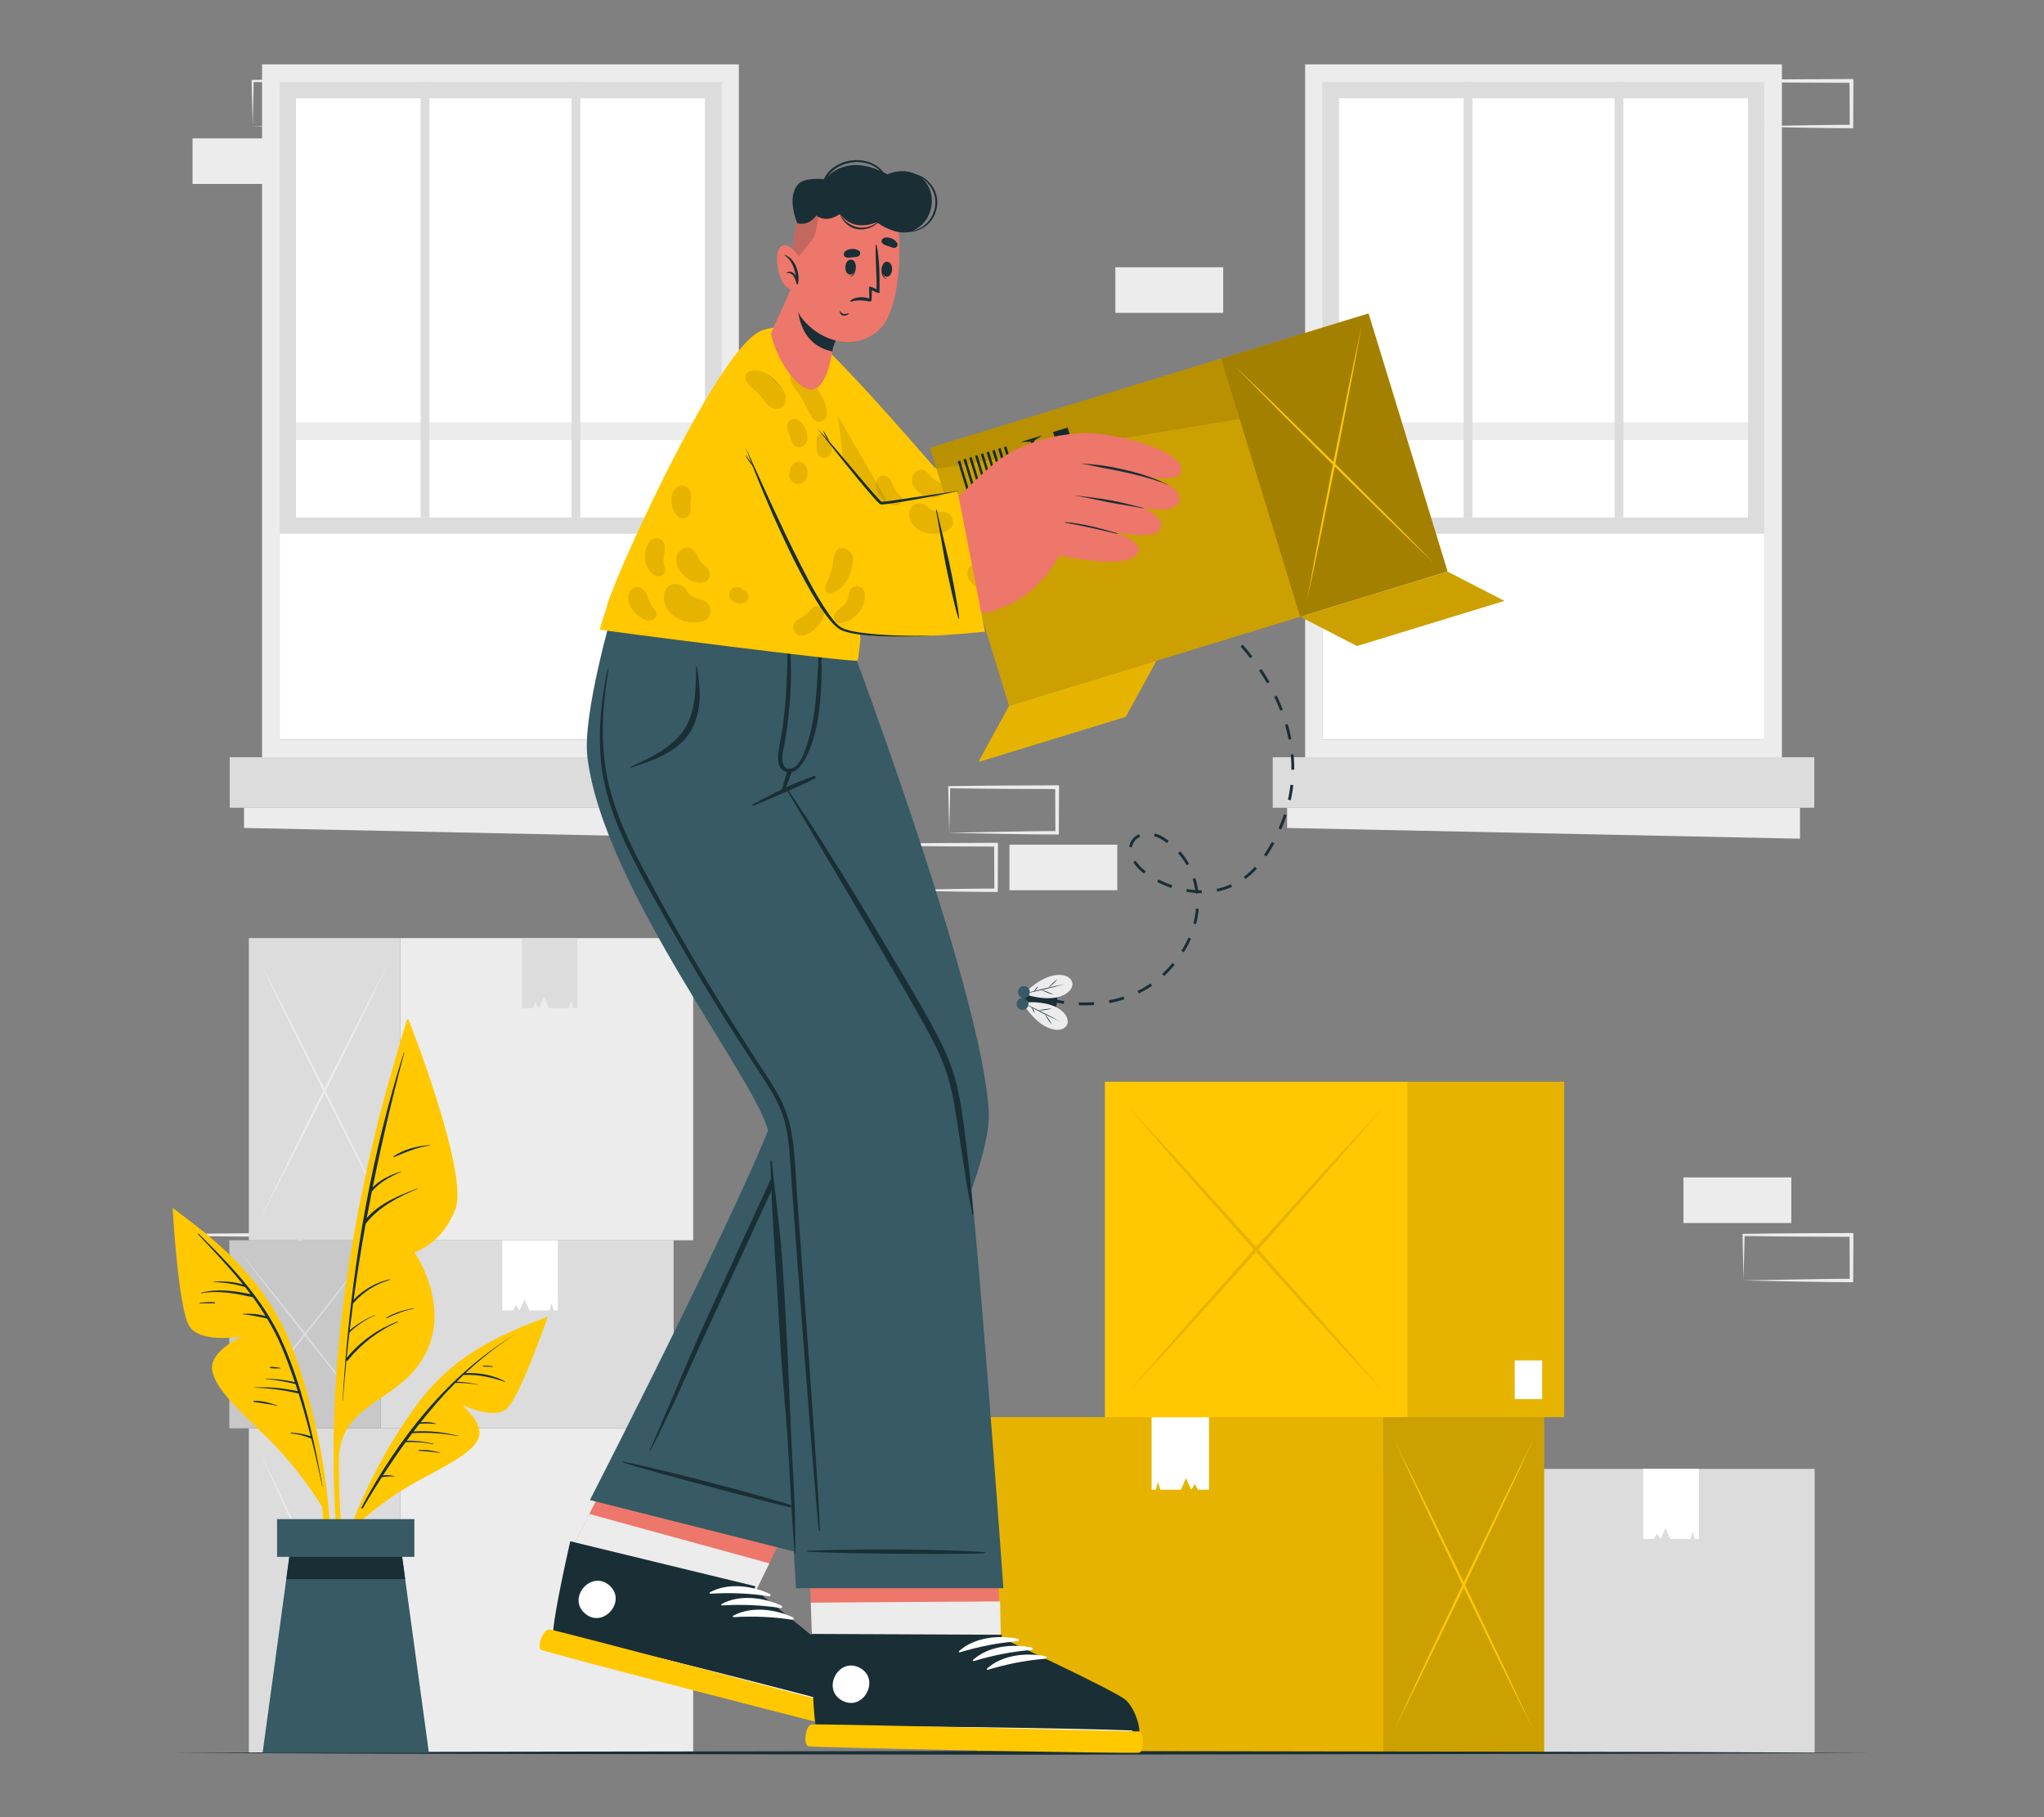<?xml version="1.0" encoding="UTF-8"?>
<svg id="Layer_2" data-name="Layer 2" xmlns="http://www.w3.org/2000/svg" viewBox="0 0 540 480">
  <rect x="0" y="0" width="540" height="480" fill="#808080" stroke="none"/>
  <defs>
    <style>
      .cls-1 {
        fill: #dcdcdc;
      }

      .cls-1, .cls-2, .cls-3, .cls-4, .cls-5, .cls-6, .cls-7, .cls-8, .cls-9, .cls-10, .cls-11, .cls-12, .cls-13 {
        stroke-width: 0px;
      }

      .cls-14 {
        stroke-dasharray: 0 0 4.03 4.03;
      }

      .cls-14, .cls-15 {
        stroke: #1a2e35;
        stroke-miterlimit: 10;
        stroke-width: .75px;
      }

      .cls-14, .cls-15, .cls-7 {
        fill: none;
      }

      .cls-2 {
        fill: #c8c8c8;
      }

      .cls-3 {
        fill: #375a64;
      }

      .cls-4 {
        fill: #ececec;
      }

      .cls-5 {
        fill: #ed776a;
      }

      .cls-8, .cls-12 {
        opacity: .2;
      }

      .cls-9, .cls-12 {
        fill: #1a2e35;
      }

      .cls-10 {
        fill: #ffc800;
      }

      .cls-11 {
        fill: #fff;
      }

      .cls-16, .cls-13 {
        opacity: .1;
      }
    </style>
  </defs>
  <g id="Layer_2-2" data-name="Layer 2">
    <g>
      <g>
        <g>
          <rect class="cls-4" x="444.75" y="311" width="28.49" height="12.04" transform="translate(917.99 634.05) rotate(180)"/>
          <path class="cls-4" d="M460.64,338.23l14.36-.28,7.08-.11c2.36-.05,4.7-.04,7.05-.05l-.45.45-.05-12.04.5.5-14.25-.06c-4.75,0-9.5-.11-14.25-.16l.27-.27c-.02,1.97-.09,3.96-.13,5.96l-.14,6.08ZM460.64,338.23l-.14-5.96c-.05-2.01-.11-4.04-.13-6.08v-.27s.27,0,.27,0c4.75-.05,9.5-.16,14.25-.16l14.25-.06h.5s0,.5,0,.5l-.05,12.04v.45s-.45,0-.45,0c-2.4-.02-4.8,0-7.2-.06l-7.16-.11-14.13-.28Z"/>
          <path class="cls-4" d="M250.78,219.97l14.36-.28,7.08-.11c2.36-.05,4.7-.04,7.05-.06l-.45.45-.05-12.04.5.5-14.25-.06c-4.75,0-9.5-.11-14.25-.16l.27-.27c-.02,1.97-.09,3.96-.13,5.96l-.14,6.08ZM250.78,219.97l-.14-5.96c-.04-2.01-.11-4.04-.13-6.08v-.27s.27,0,.27,0c4.75-.05,9.5-.16,14.25-.16l14.25-.06h.5s0,.5,0,.5l-.05,12.04v.45s-.45,0-.45,0c-2.4-.02-4.8,0-7.2-.05l-7.16-.11-14.13-.28Z"/>
          <rect class="cls-4" x="266.68" y="223.11" width="28.49" height="12.04" transform="translate(561.85 458.26) rotate(180)"/>
          <path class="cls-4" d="M234.65,235.15l14.36-.28,7.08-.11c2.36-.05,4.7-.04,7.05-.05l-.45.45-.05-12.04.5.5-14.25-.06c-4.75,0-9.5-.11-14.25-.16l.27-.27c-.02,1.97-.09,3.96-.13,5.96l-.14,6.08ZM234.65,235.15l-.14-5.96c-.04-2.01-.11-4.04-.13-6.08v-.27s.27,0,.27,0c4.75-.05,9.5-.16,14.25-.16l14.25-.06h.5s0,.5,0,.5l-.05,12.04v.45s-.45,0-.45,0c-2.4-.02-4.8,0-7.2-.06l-7.16-.11-14.13-.28Z"/>
          <rect class="cls-4" x="294.66" y="70.61" width="28.49" height="12.04" transform="translate(617.81 153.25) rotate(180)"/>
          <path class="cls-4" d="M50.86,338.23l14.36-.28,7.08-.11c2.36-.05,4.7-.04,7.05-.05l-.45.45-.05-12.04.5.5-14.25-.06c-4.75,0-9.5-.11-14.25-.16l.27-.27c-.02,1.97-.09,3.96-.13,5.96l-.14,6.08ZM50.86,338.23l-.14-5.96c-.04-2.01-.11-4.04-.13-6.08v-.27s.27,0,.27,0c4.75-.05,9.5-.16,14.25-.16l14.25-.06h.5s0,.5,0,.5l-.05,12.04v.45s-.45,0-.45,0c-2.4-.02-4.8,0-7.2-.06l-7.16-.11-14.13-.28Z"/>
          <path class="cls-4" d="M66.76,33.41l14.36-.28,7.08-.11c2.36-.05,4.7-.04,7.05-.05l-.45.45-.05-12.04.5.5-14.25-.06c-4.75,0-9.5-.11-14.25-.16l.27-.27c-.02,1.97-.09,3.96-.13,5.96l-.14,6.08ZM66.76,33.41l-.14-5.96c-.05-2.01-.11-4.04-.13-6.08v-.27s.27,0,.27,0c4.75-.05,9.5-.16,14.25-.16l14.25-.06h.5s0,.5,0,.5l-.05,12.04v.45s-.45,0-.45,0c-2.4-.02-4.8,0-7.2-.06l-7.16-.11-14.13-.28Z"/>
          <rect class="cls-4" x="50.86" y="36.55" width="28.49" height="12.04" transform="translate(130.22 85.14) rotate(180)"/>
          <path class="cls-4" d="M460.64,33.41l14.36-.28,7.08-.11c2.36-.05,4.7-.04,7.05-.05l-.45.45-.05-12.04.5.5-14.25-.06c-4.75,0-9.5-.11-14.25-.16l.27-.27c-.02,1.97-.09,3.96-.13,5.96l-.14,6.08ZM460.64,33.41l-.14-5.96c-.05-2.01-.11-4.04-.13-6.08v-.27s.27,0,.27,0c4.75-.05,9.5-.16,14.25-.16l14.25-.06h.5s0,.5,0,.5l-.05,12.04v.45s-.45,0-.45,0c-2.4-.02-4.8,0-7.2-.06l-7.16-.11-14.13-.28Z"/>
        </g>
        <g>
          <g>
            <rect class="cls-4" x="105.72" y="377.27" width="77.41" height="85.73"/>
            <rect class="cls-1" x="65.75" y="377.27" width="39.97" height="85.73" transform="translate(171.47 840.27) rotate(180)"/>
            <g>
              <path class="cls-4" d="M68.5,457.09c2.96-6.1,5.9-12.21,8.8-18.35l8.67-18.44,8.56-18.52c2.84-6.18,5.65-12.39,8.43-18.61-2.96,6.1-5.9,12.21-8.8,18.35l-8.67,18.44-8.56,18.52c-2.84,6.18-5.65,12.39-8.43,18.61Z"/>
              <path class="cls-4" d="M68.5,383.18c2.78,6.22,5.59,12.43,8.43,18.61l8.56,18.52,8.67,18.44c2.9,6.14,5.84,12.25,8.8,18.35-2.78-6.22-5.59-12.43-8.43-18.61l-8.56-18.52-8.67-18.44c-2.9-6.14-5.84-12.25-8.8-18.35Z"/>
            </g>
          </g>
          <g>
            <rect class="cls-4" x="105.72" y="247.79" width="77.41" height="79.82"/>
            <rect class="cls-1" x="65.75" y="247.79" width="39.97" height="79.83" transform="translate(171.47 575.41) rotate(180)"/>
            <polygon class="cls-1" points="137.86 266.32 139.5 266.32 140.73 266.32 141.43 264.89 142.42 266.32 143.75 263.38 145.02 266.32 148.65 266.32 150.3 266.32 150.9 264.36 151.46 266.32 152.53 266.32 152.53 247.79 137.86 247.79 137.86 266.32"/>
            <g>
              <path class="cls-4" d="M68.5,322.53c2.96-5.68,5.9-11.37,8.8-17.08l8.67-17.17,8.56-17.24c2.84-5.76,5.65-11.54,8.43-17.33-2.96,5.68-5.9,11.37-8.8,17.08l-8.67,17.17-8.56,17.24c-2.84,5.76-5.65,11.54-8.43,17.33Z"/>
              <path class="cls-4" d="M68.5,253.7c2.78,5.79,5.59,11.57,8.43,17.33l8.56,17.24,8.67,17.17c2.9,5.71,5.84,11.41,8.8,17.08-2.78-5.8-5.59-11.57-8.43-17.33l-8.56-17.24-8.67-17.17c-2.9-5.71-5.84-11.41-8.8-17.08Z"/>
            </g>
            <rect class="cls-11" x="110.82" y="314.06" width="8.59" height="8.59" transform="translate(230.24 636.72) rotate(180)"/>
          </g>
          <g>
            <rect class="cls-1" x="100.56" y="327.62" width="77.41" height="49.65"/>
            <rect class="cls-2" x="60.59" y="327.62" width="39.97" height="49.65" transform="translate(161.15 704.89) rotate(180)"/>
            <polygon class="cls-11" points="132.7 346.15 134.34 346.15 135.57 346.15 136.27 344.72 137.26 346.15 138.6 343.21 139.86 346.15 143.49 346.15 145.14 346.15 145.74 344.19 146.3 346.15 147.38 346.15 147.38 327.62 132.7 327.62 132.7 346.15"/>
            <g>
              <path class="cls-1" d="M63.34,374.31c2.96-3.61,5.9-7.23,8.8-10.86l8.67-10.91,8.56-10.96c2.84-3.66,5.65-7.33,8.43-11.01-2.96,3.61-5.9,7.23-8.8,10.86l-8.67,10.91-8.56,10.96c-2.84,3.66-5.65,7.33-8.43,11.01Z"/>
              <path class="cls-1" d="M63.34,330.57c2.78,3.68,5.59,7.36,8.43,11.01l8.56,10.96,8.67,10.91c2.9,3.63,5.84,7.25,8.8,10.86-2.78-3.68-5.59-7.36-8.43-11.01l-8.56-10.96-8.67-10.91c-2.9-3.63-5.84-7.25-8.8-10.86Z"/>
            </g>
          </g>
          <g>
            <rect class="cls-1" x="402" y="388" width="77.41" height="74.99"/>
            <rect class="cls-2" x="362.02" y="388" width="39.97" height="75" transform="translate(764.02 851) rotate(180)"/>
            <polygon class="cls-11" points="434.13 406.53 435.77 406.53 437 406.53 437.71 405.1 438.69 406.53 440.03 403.59 441.3 406.53 444.92 406.53 446.57 406.53 447.17 404.57 447.73 406.53 448.81 406.53 448.81 388 434.13 388 434.13 406.53"/>
            <g>
              <path class="cls-1" d="M364.78,458.54c2.96-5.45,5.9-10.91,8.8-16.4l8.67-16.48,8.56-16.55c2.84-5.53,5.65-11.07,8.43-16.64-2.96,5.45-5.9,10.91-8.8,16.4l-8.67,16.48-8.56,16.55c-2.84,5.53-5.65,11.07-8.43,16.64Z"/>
              <path class="cls-1" d="M364.78,392.47c2.78,5.56,5.59,11.11,8.43,16.64l8.56,16.55,8.67,16.48c2.9,5.48,5.84,10.95,8.8,16.4-2.78-5.56-5.59-11.11-8.43-16.64l-8.56-16.55-8.67-16.48c-2.9-5.49-5.84-10.95-8.8-16.4Z"/>
            </g>
          </g>
        </g>
        <g>
          <g>
            <g>
              <path class="cls-4" d="M344.8,17v183.03h125.96V17h-125.96ZM466.11,195.38h-116.66V21.65h116.66v173.73Z"/>
              <rect class="cls-11" x="349.45" y="21.65" width="116.66" height="173.73"/>
              <rect class="cls-4" x="349.45" y="111.57" width="116.66" height="4.65" transform="translate(815.56 227.78) rotate(180)"/>
            </g>
            <rect class="cls-1" x="336.25" y="200.03" width="143.07" height="13.34" transform="translate(815.56 413.39) rotate(180)"/>
            <polygon class="cls-4" points="340.04 218.7 475.53 221.54 475.53 213.36 340.04 213.36 340.04 218.7"/>
            <g>
              <path class="cls-1" d="M349.45,21.64h116.66v119.36h-116.66V21.64ZM461.81,25.95h-108.05v110.76h108.05V25.95Z"/>
              <rect class="cls-1" x="426.56" y="21.64" width="2.32" height="115.06"/>
              <rect class="cls-1" x="386.68" y="21.64" width="2.32" height="115.06"/>
            </g>
          </g>
          <g>
            <g>
              <path class="cls-4" d="M69.24,17v183.03h125.96V17h-125.96ZM190.55,195.38h-116.66V21.65h116.66v173.73Z"/>
              <rect class="cls-11" x="73.89" y="21.65" width="116.66" height="173.73"/>
              <rect class="cls-4" x="73.89" y="111.57" width="116.66" height="4.65" transform="translate(264.44 227.78) rotate(180)"/>
            </g>
            <rect class="cls-1" x="60.68" y="200.03" width="143.07" height="13.34" transform="translate(264.44 413.39) rotate(180)"/>
            <polygon class="cls-4" points="64.47 218.7 199.96 221.54 199.96 213.36 64.47 213.36 64.47 218.7"/>
            <g>
              <path class="cls-1" d="M73.89,21.64h116.66v119.36h-116.66V21.64ZM186.25,25.95h-108.05v110.76h108.05V25.95Z"/>
              <rect class="cls-1" x="150.99" y="21.64" width="2.32" height="115.06"/>
              <rect class="cls-1" x="111.12" y="21.64" width="2.32" height="115.06"/>
            </g>
          </g>
        </g>
        <g>
          <g>
            <rect class="cls-10" x="258.2" y="374.34" width="107.26" height="88.62"/>
            <rect class="cls-13" x="258.2" y="374.34" width="107.26" height="88.62"/>
            <rect class="cls-10" x="365.45" y="374.35" width="42.5" height="88.62"/>
            <rect class="cls-8" x="365.45" y="374.35" width="42.5" height="88.62"/>
            <g>
              <path class="cls-10" d="M405.02,456.86c-3.15-6.3-6.27-12.62-9.36-18.97l-9.22-19.06-9.1-19.14c-3.02-6.39-6.01-12.81-8.96-19.24,3.15,6.3,6.27,12.62,9.36,18.97l9.22,19.06,9.1,19.14c3.02,6.39,6.01,12.81,8.97,19.24Z"/>
              <path class="cls-10" d="M405.02,380.45c-2.96,6.43-5.95,12.85-8.97,19.24l-9.1,19.14-9.22,19.06c-3.09,6.34-6.21,12.66-9.36,18.96,2.96-6.43,5.94-12.85,8.96-19.24l9.1-19.14,9.22-19.06c3.09-6.34,6.21-12.66,9.36-18.97Z"/>
            </g>
            <polygon class="cls-11" points="319.41 393.5 317.72 393.5 316.44 393.5 315.71 392.02 314.7 393.5 313.31 390.46 312.01 393.5 308.26 393.5 306.55 393.5 305.93 391.47 305.35 393.5 304.24 393.5 304.24 374.35 319.41 374.35 319.41 393.5"/>
          </g>
          <g>
            <rect class="cls-10" x="291.9" y="285.73" width="80.02" height="88.61"/>
            <rect class="cls-10" x="371.92" y="285.73" width="41.32" height="88.62"/>
            <rect class="cls-13" x="371.92" y="285.73" width="41.32" height="88.62"/>
            <g class="cls-16">
              <path class="cls-6" d="M366.05,368.24c-5.88-6.3-11.7-12.62-17.47-18.96l-17.22-19.06-17-19.14c-5.64-6.39-11.21-12.81-16.74-19.24,5.88,6.3,11.71,12.62,17.47,18.96l17.21,19.06,16.99,19.14c5.64,6.39,11.21,12.81,16.74,19.24Z"/>
              <path class="cls-6" d="M366.05,291.83c-5.53,6.43-11.1,12.85-16.74,19.24l-16.99,19.14-17.21,19.06c-5.77,6.34-11.59,12.66-17.47,18.96,5.53-6.43,11.1-12.85,16.74-19.24l17-19.14,17.22-19.06c5.76-6.34,11.59-12.66,17.47-18.96Z"/>
            </g>
            <rect class="cls-11" x="400.18" y="359.35" width="7.24" height="10.22"/>
          </g>
        </g>
        <polygon class="cls-9" points="45.6 463 101.7 462.76 157.8 462.67 270 462.5 382.2 462.67 438.3 462.76 494.4 463 438.3 463.24 382.2 463.33 270 463.5 157.8 463.33 101.7 463.24 45.6 463"/>
        <g>
          <g>
            <path class="cls-15" d="M311.14,156.31c.57.34,1.13.7,1.69,1.06"/>
            <path class="cls-14" d="M316.15,159.66c19.65,14.33,35.13,40.7,18.05,66.45-9.99,15.07-26.93,8.86-32.77,3.46-6.45-5.97-.51-12.07,5.93-7.99,11.17,7.08,12.74,23.46.36,35.56-8.21,8.04-18.94,8.4-24.64,7.89"/>
            <path class="cls-15" d="M281.08,264.8c-1.24-.18-1.96-.36-1.96-.36"/>
          </g>
          <g>
            <path class="cls-9" d="M270.33,263.62c-.51,4.34,8.28,6.71,8.95,1.05.66-5.67-8.44-5.38-8.95-1.05Z"/>
            <g>
              <path class="cls-4" d="M281.87,270.74c-.82,1.63-3.71,1.85-6.7-.23-2.99-2.08-5.06-5.68-5.06-5.68,0,0,4.13-.5,7.58.66,3.45,1.16,5,3.61,4.18,5.25Z"/>
              <g>
                <path class="cls-9" d="M270.11,264.83c1.7.76,3.36,1.59,5.03,2.42,1.66.84,3.32,1.68,4.94,2.59-1.7-.76-3.36-1.59-5.03-2.42-1.66-.84-3.32-1.68-4.94-2.59Z"/>
                <path class="cls-9" d="M277.92,270.71c-.39-.44-.72-.93-1.05-1.41-.31-.49-.63-.98-.88-1.52.39.44.72.93,1.05,1.41.31.49.63.99.88,1.52Z"/>
                <path class="cls-9" d="M274.29,266.93c.6-.17,1.2-.26,1.81-.36.61-.08,1.22-.16,1.83-.16-.59.17-1.2.26-1.81.36-.61.08-1.22.16-1.83.16Z"/>
                <path class="cls-9" d="M273.37,267.64c-.2-.22-.34-.48-.48-.74-.12-.27-.25-.53-.3-.83.2.22.34.48.48.74.12.27.24.53.3.83Z"/>
              </g>
            </g>
            <g>
              <path class="cls-4" d="M283.26,259.48c-.42-1.78-3.18-2.66-6.57-1.32-3.39,1.33-6.23,4.36-6.23,4.36,0,0,3.9,1.44,7.53,1.11,3.63-.33,5.7-2.36,5.28-4.14Z"/>
              <g>
                <path class="cls-9" d="M270.46,262.51c1.83-.35,3.64-.77,5.45-1.19,1.81-.44,3.62-.87,5.41-1.38-1.83.35-3.64.77-5.45,1.19-1.81.44-3.62.87-5.41,1.38Z"/>
                <path class="cls-9" d="M279.41,258.6c-.48.34-.91.74-1.34,1.13-.42.41-.84.81-1.21,1.27.48-.34.91-.74,1.34-1.13.42-.41.84-.81,1.21-1.27Z"/>
                <path class="cls-9" d="M275.01,261.43c.54.3,1.11.53,1.67.77.57.21,1.15.43,1.75.58-.54-.3-1.11-.53-1.67-.77-.57-.21-1.15-.43-1.75-.58Z"/>
                <path class="cls-9" d="M274.28,260.53c-.25.17-.44.39-.64.61-.18.23-.36.46-.48.73.25-.17.44-.39.64-.61.18-.23.36-.46.48-.73Z"/>
              </g>
            </g>
            <path class="cls-3" d="M270.33,263.62c.86.1,1.48.88,1.38,1.75-.1.86-.88,1.48-1.75,1.38s-1.48-.88-1.38-1.75c.1-.86.88-1.48,1.75-1.38Z"/>
            <path class="cls-3" d="M270.69,260.49c.86.1,1.48.88,1.38,1.75s-.88,1.48-1.75,1.38-1.48-.88-1.38-1.75c.1-.86.88-1.48,1.75-1.38Z"/>
          </g>
        </g>
        <g>
          <g>
            <g>
              <g>
                <path class="cls-5" d="M173.13,364.94s-22.91,45.94-22.91,45.97c-1.9,9.49-3.39,17.84-3.76,22.23,0,.02-.01.05,0,.07-.14,1.66-.12,2.74.11,3.07.02.03.02.05.04.07,2.44,2.48,77.83,19.83,80.66,19.55,2.84-.27,2.26-8.38-.13-11.38-2.41-3.01-28.29-22.56-28.29-22.56l22.43-46.01-48.16-11.02Z"/>
                <path class="cls-4" d="M226.13,455.91c-2.83.27-77.08-17.08-79.52-19.55-.02-.02-.04-.05-.05-.07-.24-.33-.25-1.42-.12-3.07,0-.04,0-.05.01-.07.37-4.39,1.86-12.75,3.75-22.24,0-.01,2.94-5.89,5.49-11l47.56,13.04-4.39,9.01s24.74,19.55,27.14,22.56c2.4,3.01,2.97,11.11.13,11.39Z"/>
                <g>
                  <path class="cls-9" d="M227.16,454.71c-2.87.22-78.43-19.05-80.84-21.61-.93-.96,1.23-12.13,4.24-25.56.03-.14.07-.28.1-.42l48.89,11.88-.23.82s25.63,20.31,27.98,23.41c2.33,3.08,2.73,11.27-.14,11.47Z"/>
                  <g>
                    <path class="cls-11" d="M227.05,451.56c-12.66-3.56-64.05-16.73-76.83-19.28-.1-.02-.12.05-.02.08,12.47,3.8,63.97,16.55,76.8,19.41.27.06.32-.13.05-.21Z"/>
                    <path class="cls-11" d="M203.37,421.02c-4.77-2.21-11.1-3.01-15.84-.41-.18.1-.04.36.14.35,5.34-.3,10.22-.12,15.52.69.37.06.52-.47.18-.63Z"/>
                    <path class="cls-11" d="M206.44,424.12c-4.77-2.21-11.1-3.01-15.84-.41-.18.1-.04.36.14.35,5.34-.3,10.22-.12,15.52.69.37.06.52-.47.18-.63Z"/>
                    <path class="cls-11" d="M209.5,427.22c-4.77-2.21-11.1-3.01-15.84-.41-.18.1-.04.36.14.35,5.34-.3,10.22-.12,15.52.69.37.06.52-.47.18-.63Z"/>
                  </g>
                  <path class="cls-10" d="M229,452.29c1.22.87-.23,5.33-1.3,5.45-1.07.12-83.37-21.25-84.69-21.93-1.32-.67.48-5.56,2.17-5.41,1.69.16,83.82,21.88,83.82,21.88Z"/>
                  <path class="cls-11" d="M160.97,418.76c-4.78-4.14-11.22,3.29-6.43,7.43,4.78,4.14,11.22-3.29,6.43-7.43Z"/>
                </g>
              </g>
              <g>
                <path class="cls-3" d="M155.86,396.23l55.13,13.9s51.39-92.74,50.24-116.31c-1.59-32.55-39.77-132.5-39.77-132.5h-45.71s30.34,108.09,30.73,126.27c.2,9.51-50.63,108.64-50.63,108.64Z"/>
                <g>
                  <path class="cls-9" d="M213.35,398.95c-2.94-1.17-29.18-8.75-48.76-12.89-.13-.03-.17.16-.05.2,6.17,2.18,45.07,12.41,48.72,12.91.12.02.22-.17.08-.22Z"/>
                  <path class="cls-9" d="M210.3,264.37c-3.63-15.26-7.47-30.47-11.62-45.6-4.17-15.19-8.47-30.37-13.27-45.37-.59-1.83-1.19-3.66-1.79-5.49-.09-.28-.52-.15-.44.13,4.28,14.94,8.63,29.86,12.69,44.86,4.06,15,7.96,30.04,11.62,45.14.91,3.74,1.8,7.48,2.68,11.23.91,3.87,1.88,7.74,2.34,11.7.43,3.8.22,7.56-.76,11.26-.96,3.63-2.49,7.07-4.06,10.48-6.59,14.31-13.21,28.62-19.77,42.94-6.58,14.36-7.65,17.62-13.95,32.1-.78,1.8-1.57,3.59-2.32,5.4-.05.12.12.22.18.1,7.21-14.18,8.32-17.6,15.01-32.03,6.73-14.52,13.45-29.05,20.14-43.59,3.01-6.56,6.56-13.25,7.01-20.59.47-7.63-1.93-15.31-3.68-22.66Z"/>
                </g>
              </g>
            </g>
            <g>
              <g>
                <path class="cls-5" d="M212.8,383.1s1.77,50.57,1.77,50.6c.29,9.67.71,18.15,1.34,22.51,0,.02,0,.05.01.07.24,1.65.5,2.69.8,2.97.02.02.04.05.06.06,2.94,1.86,80.3,1.82,82.99.91,2.71-.9.32-8.67-2.69-11.06-3.03-2.39-32.64-15.62-32.64-15.62l-2.25-50.53-49.4.1Z"/>
                <path class="cls-4" d="M214.2,423.32s.36,10.35.36,10.38c.29,9.67.71,18.15,1.34,22.51,0,.02,0,.05.01.07.33,1.62.62,2.69.8,2.97.02.02.04.05.06.06,2.94,1.86,80.3,1.82,82.99.91,2.71-.9.32-8.67-2.69-11.06-3.03-2.39-32.64-15.62-32.64-15.62l-.22-10.54-50.02.33Z"/>
                <g>
                  <path class="cls-9" d="M299.81,460.13c-2.74.88-80.71-.33-83.65-2.27-1.13-.72-1.61-12.09-1.81-25.84,0-.14,0-.29,0-.43l50.31.22-.03.85s29.64,13.81,32.65,16.28c2.98,2.46,5.27,10.33,2.53,11.19Z"/>
                  <g>
                    <path class="cls-11" d="M298.97,457.09c-13.14-.53-66.18-1.41-79.21-.93-.11,0-.11.08,0,.08,13.01.81,66.06,1.26,79.21,1.07.28,0,.28-.2,0-.22Z"/>
                    <path class="cls-11" d="M268.86,432.87c-5.16-1.05-11.5-.35-15.5,3.27-.16.14.05.36.21.31,5.13-1.53,9.91-2.49,15.26-2.93.38-.03.4-.58.03-.65Z"/>
                    <path class="cls-11" d="M272.56,435.18c-5.16-1.05-11.5-.35-15.5,3.27-.16.14.05.36.21.31,5.13-1.53,9.91-2.49,15.26-2.93.38-.03.4-.58.03-.65Z"/>
                    <path class="cls-11" d="M276.25,437.49c-5.16-1.05-11.5-.35-15.51,3.27-.16.14.05.36.21.31,5.13-1.53,9.91-2.49,15.26-2.93.38-.03.4-.58.03-.65Z"/>
                  </g>
                  <path class="cls-10" d="M301.04,457.35c1.39.56,1.01,5.24,0,5.6-1.01.36-86.02-1.33-87.46-1.68-1.44-.35-.83-5.52.85-5.76,1.68-.24,86.61,1.84,86.61,1.84Z"/>
                  <path class="cls-11" d="M227.09,440.52c-5.61-2.91-10.15,5.8-4.53,8.72,5.61,2.91,10.15-5.8,4.53-8.72Z"/>
                </g>
              </g>
              <g>
                <path class="cls-3" d="M220.9,161.28s0,.01-.01.05c-.2.94-11.6,45.99-13.02,46.83-1.61.95,41.4,58.83,46.51,87.25,3.27,18.17,10.7,124.11,10.7,124.11h-54.79s-5.37-89.96-7.17-119.61c-.7-11.5-43.85-64.68-47.95-100.13-1.29-11.17,6.73-38.5,6.73-38.5h58.99Z"/>
                <g>
                  <path class="cls-9" d="M208.91,376.62c-.65-14.91-1.24-29.84-2.33-44.72-.62-8.43-1.82-16.6-2.66-25.01-.04-.44-.4-.55-.39-.09.39,14.97,1.62,29.77,2.43,44.72.8,14.91,1.56,18.44,2.4,33.35.48,8.44.89,16.88,1.55,25.3.01.13.2.13.2,0,.03-14.97-.56-18.59-1.21-33.55Z"/>
                  <path class="cls-9" d="M254.45,296.03c-.52-3.92-1.19-7.85-2.29-11.65-1.08-3.72-2.66-7.27-4.44-10.71-3.73-7.17-7.98-14.1-12.08-21.06-4.15-7.06-8.37-14.07-12.69-21.02-2.43-3.91-4.88-7.8-7.33-11.69-2.49-3.94-5.12-7.78-7.7-11.65-.1-.15-.34,0-.24.15,4.2,7.03,8.35,14.09,12.54,21.12,4.19,7.03,8.33,14.1,12.47,21.16,4.07,6.95,8.15,13.9,12.03,20.95,1.86,3.38,3.63,6.82,4.94,10.46,1.34,3.73,2.14,7.62,2.77,11.52,1.46,9.11,2.65,18.28,4.49,27.32.02.11.21.08.2-.03-.57-8.3-1.56-16.62-2.65-24.87Z"/>
                  <path class="cls-9" d="M260.29,410.02c-3.14-.41-27.03-1.23-47.02-.38-.13,0-.12.19,0,.2,6.52.58,43.33.83,46.99.41.12-.01.17-.21.03-.23Z"/>
                  <g>
                    <path class="cls-9" d="M215.04,204.98c-5.6,1.93-11.01,4.67-16.18,7.54-.2.11-.07.43.15.33,5.45-2.34,11.01-4.58,16.32-7.22.42-.21.14-.8-.29-.65Z"/>
                    <path class="cls-9" d="M216.68,167.65c-.01-.19-.35-.23-.34-.03.04,6.47-.37,12.16-.91,18.21-.25,2.81-2.51,18.32-7.38,17.19-.82-.19-1.23-.99-1.36-2.22-.15-1.48.4-3.29.65-4.76.54-3.25.97-6.51,1.25-9.79.52-6.12.55-12.25-.2-18.35-.02-.2-.31-.19-.31.02,0,8.48-.21,16.94-1.48,25.34-.61,4.04-2.64,10.11,1.58,10.73,4.3.63,7.08-9.54,7.6-12.33,1.46-7.77,1.52-16.15.91-24.01Z"/>
                    <path class="cls-9" d="M208.17,203.45c-.44,1.04-.79,2.13-1.09,3.22-.23.85-.55,1.76-.46,2.64.02.17.25.19.34.07.57-.72.81-1.71,1.13-2.57.37-.99.76-1.98,1.1-2.99.23-.67-.75-1.01-1.02-.37Z"/>
                  </g>
                  <path class="cls-9" d="M210.46,314.27c-.51-7.65-.48-15.74-3.73-22.84-1.61-3.52-3.84-6.71-5.96-9.94-2.23-3.4-4.42-6.81-6.58-10.25-8.65-13.74-16.91-27.76-24.48-42.13-3.65-6.92-7-14.06-8.83-21.7-1.92-7.99-1.99-16.36-1-24.49.25-2.03.53-4.06.87-6.07.03-.15-.2-.21-.23-.06-1.64,7.77-2.5,15.76-1.8,23.7.68,7.65,3.11,14.89,6.32,21.83,3.34,7.22,7.31,14.18,11.22,21.1,4.03,7.14,8.19,14.21,12.47,21.2,4.26,6.96,8.74,13.77,13.19,20.61,2.15,3.31,4.15,6.72,5.24,10.54,1.11,3.89,1.41,7.94,1.67,11.96,1.1,16.94,5.4,73.24,6.91,90.09.19,2.14.38,4.28.58,6.42.02.19.3.19.3,0-.65-16.9-5.02-73.07-6.14-89.95Z"/>
                  <path class="cls-9" d="M184.14,176.09c-.02-.12-.2-.08-.2.03-.16,4.71-.02,9.56-1.84,14-1.66,4.08-4.99,6.94-8.73,9.08-2.16,1.24-4.43,2.28-6.7,3.28-.16.07-.1.33.08.27,4.34-1.38,8.75-2.87,12.35-5.76,3.86-3.09,5.54-7.58,5.73-12.43.11-2.85-.22-5.68-.7-8.49Z"/>
                </g>
              </g>
            </g>
          </g>
          <g>
            <g>
              <g>
                <path class="cls-5" d="M208.02,99.44c6.15,18.9,22.78,51.08,28.72,54.96,5.26,3.44,30.02-.4,40.85-3.01,4.05-.98-5.06-31.82-9.37-30.69-5.17,1.36-20.6,4.83-21.72,3.98-1.23-.93-16.66-20.02-27.69-31.29-9.99-10.22-13.12-1.09-10.79,6.05Z"/>
                <g>
                  <g>
                    <path class="cls-5" d="M275.24,151.63c2.08-.26,19.65-1.06,27.71-5.46,4.27-2.33,15.28-10.06,14.19-12.83-1-2.53-4.54-1.16-4.54-1.16,0,0,4.86-3.52,3.43-7.02-1.43-3.5-7.28-.87-7.28-.87,0,0,4.73-3.98,3.05-7.37-1.67-3.39-7.11.24-7.11.24,0,0,4.49-3.43,1.94-5.65-3.07-2.67-10.64,4.6-15.75,6.31-1.16.39-24.07,6.17-24.07,6.17l8.42,27.64Z"/>
                    <g>
                      <path class="cls-9" d="M304.51,117.05c-5.58,5.33-8.94,6.7-16.38,8.2-.15.03-.13.25.02.24,7.42-.81,11.89-1.92,16.63-8.18.23-.31,0-.51-.27-.26Z"/>
                      <path class="cls-9" d="M308.58,124.16c-6.28,5.03-9.91,6.55-17.59,8.7-.11.03-.07.22.04.2,7.71-1.48,12.14-2.69,17.75-8.54.25-.26.08-.59-.2-.36Z"/>
                      <path class="cls-9" d="M312.23,132.28c-6.43,4.43-10.34,6.27-18.06,7.4-.18.03-.16.29.02.29,7.99-.39,12.89-2.64,18.15-7.47.36-.33.29-.49-.11-.21Z"/>
                    </g>
                  </g>
                  <g>
                    <path class="cls-5" d="M260.82,124.98s6.4-7.24,9.91-9.81c3.51-2.56,20.12-7.29,21.35-3.76,1.58,4.56-7.47,9.18-12.2,10.86,0,0,3.67,10.54-2.11,15.26-5.78,4.72-16.96-12.55-16.96-12.55Z"/>
                    <path class="cls-9" d="M292.11,112.81c-1.55,5.2-7.9,7-12.37,8.98-.34.15-.34.48-.17.71,1.24,4.52,1.68,11.26-1.48,15.06-.09.11.05.26.16.16,3.95-3.62,4.06-10.27,2.38-15.13,4.61-1.95,10.9-4.05,11.53-9.76,0-.03-.04-.05-.05-.01Z"/>
                  </g>
                </g>
              </g>
              <g>
                <path class="cls-10" d="M275.23,156.95l-8.12-36.95-20.08,3.64c-7.91-9.07-23.75-27.2-30.16-32.65-7.53-6.39-12.46-1.58-9.69,8.09,6.32,22.13,24.66,54.57,29.5,57.69,6.93,4.46,38.56.18,38.56.18Z"/>
                <path class="cls-13" d="M246.56,134.88c.93.33,2.06.22,3.02.36,2.12.29,3.1,3.46,1.14,4.67-2.1,1.29-4.62,1.5-6.94.59-2.16-.84-3.97-2.93-3.51-5.36.4-2.13,2.61-2.74,4.3-1.66.69.44,1.2,1.13,1.98,1.4ZM241.01,126.08c-.77,3.66,4.88,6.8,7.78,4.85,1.04-.7,1-2.29.07-3.05-.84-.69-1.56-.79-2.31-1.42-.37-.3-.29-.24-.69-.72-.49-.6-.91-1.05-1.61-1.43-1.4-.78-2.96.42-3.25,1.77ZM231.98,126.28c-1.17,1.51-.29,3.8.74,5.18,1.01,1.36,2.51,2.24,4.23,2.06,1.3-.14,1.88-1.94.8-2.75-.67-.5-1.2-1.18-1.51-1.88-.51-1.14-.85-2.61-2.12-3.11-.73-.29-1.64-.14-2.14.51ZM255.82,150.21c-1.51,3.07,3.1,6.55,5.9,5.95.93-.2,1.84-1.43,1.01-2.31-.67-.7-1.46-1.27-2.09-2.02-.76-.91-1.18-2.09-2.38-2.55-.96-.37-1.98,0-2.45.93ZM212.48,112.6c-.26-.48-.61-.96-1.05-1.3.6,1.54,1.24,3.09,1.9,4.64.13-1.13-.38-2.41-.85-3.34ZM218.47,109.36c-.08-2.65-1.37-5.16-2.97-7.22-1.29-1.66-3.52-4.33-5.89-3.73-.56.14-.82.66-.86,1.19-.15,1.82,1.94,3.77,2.83,5.22,1.13,1.83,1.93,3.86,3.09,5.67,1.09,1.7,3.85.96,3.79-1.12ZM217.77,120.93c.86-.06,1.61-.63,1.81-1.48.21-.86.08-1.67-.16-2.51-.2-.69-.55-1.59-1.12-2.05-.88-.7-2.23-.46-2.51.74-.15.61-.04,1.28-.02,1.9,0,.27,0,.54-.02.82-.02.41.06.8.13,1.21.14.8,1.13,1.43,1.9,1.38Z"/>
                <path class="cls-9" d="M268.2,153.71c-.92-2.18-3.2-11.71-3.74-14.09-.53-2.33-2.38-11.99-2.93-14.44-.03-.13.15-.22.18-.08.58,2.41,3.18,11.9,3.74,14.27.56,2.38,2.72,11.91,2.86,14.31,0,.08-.09.1-.12.03Z"/>
                <path class="cls-13" d="M249.57,158.79c-5.65-.03-10.6-.54-12.89-2.02-4.84-3.12-23.18-35.56-29.5-57.69-1.59-5.55-.64-9.5,1.88-10.65l40.51,70.36Z"/>
              </g>
            </g>
            <g>
              <path class="cls-10" d="M158.51,166.31c.14.2,67.28,8.81,68,8.19.26-.23.81-5.67.81-5.67,0,0-6.16-73.1-9.34-77.39-2.79-3.75-11.24-6.45-17-4.01-12.08,5.12-41.02,70.44-40.71,73.13,0,0-1.93,5.49-1.76,5.75Z"/>
              <path class="cls-13" d="M182.71,157.41c.93.61,2.19.8,3.21,1.21,2.24.89,2.45,4.62-.01,5.41-2.64.84-5.46.38-7.74-1.23-2.13-1.51-3.54-4.27-2.38-6.8,1.02-2.22,3.59-2.29,5.15-.65.63.67,1,1.56,1.78,2.07ZM179.03,146.3c-1.84,3.79,3.49,8.75,7.18,7.41,1.32-.48,1.72-2.23.91-3.31-.74-.98-1.49-1.29-2.14-2.17-.32-.43-.25-.34-.55-.98-.37-.78-.71-1.39-1.37-2-1.32-1.23-3.35-.35-4.03,1.05ZM172.82,142.25c-2.01.75-2.53,3.46-2.38,5.38.15,1.9,1.06,3.63,2.82,4.48,1.32.64,2.95-.74,2.4-2.15-.34-.88-.44-1.84-.32-2.69.19-1.39.74-3-.17-4.23-.53-.71-1.48-1.11-2.35-.78ZM194.88,155.05c-1.06-.14-2.06.65-2.2,1.7-.16,1.14.62,2.13,1.67,2.49.79.26,1.47.24,2.26.01.37-.11.69-.46.87-.78.2-.34.32-.76.25-1.16-.13-.74-.7-1.43-1.47-1.55-.07-.08-.14-.16-.24-.23-.33-.27-.72-.42-1.14-.47ZM178.37,129.09c-1.8,1.85-1.03,6.06.99,7.47,1.17.82,2.87.24,3.06-1.26.06-.5.03-.79.02-1.28,0-.46-.06-.76-.04-1.03.05-.9.3-1.91.1-2.79-.48-2.04-2.7-2.6-4.13-1.12ZM166.71,155.81c-2.49,2.94,1.61,8,4.84,8.1,1.08.03,2.4-1.07,1.73-2.25-.54-.95-1.26-1.79-1.73-2.77-.58-1.21-.72-2.6-1.9-3.43-.95-.66-2.16-.54-2.92.36ZM226.08,154.88c-.74.12-1.44.61-1.7,1.55-.34,1.19-.39,2.26-1.28,3.2-.9.94-1.97,1.52-2.64,2.67-.58.98.28,2.43,1.44,2.3,1.86-.19,3.59-1.19,4.81-2.63-.17-2.02-.39-4.42-.63-7.09ZM220.67,146c-.61,1.46-.5,3.12-1,4.65-.45,1.37-.98,2.8-1.59,4.11-.45.96.46,2.5,1.63,1.97,1.96-.87,3.41-2.02,4.37-3.99.82-1.69,1.72-4.52.93-6.33-.72-1.66-3.46-2.53-4.34-.41ZM214.53,160.67c-.95,1.06-2,2.19-3.35,2.75-1.28.53-2.03,1.8-1.42,3.15.63,1.38,2.05,1.58,3.3,1.01,2.25-1.03,3.98-2.83,4.67-5.22.53-1.82-2-3.03-3.21-1.68ZM204.69,107.95c1.27.21,2.46-.45,2.8-1.74.61-2.32-1.46-4.7-3.1-6.14-1.69-1.49-3.94-2.75-6.23-2.01-1.45.47-1.62,2.04-.76,3.11,1,1.25,2.38,2.16,3.45,3.37,1.15,1.31,1.96,3.09,3.84,3.4ZM212.92,117.07c.9-1.3.2-3.21-.45-4.46-.34-.66-.87-1.27-1.53-1.63-.89-.49-2.25-.43-2.76.59-.33.66-.3,1.26-.13,1.96.09.35.22.64.36.97.02.05.03.08.05.1,0,.02.02.05.03.09.31,1,.5,2.11,1.26,2.88,1.01,1.01,2.45.55,3.17-.49ZM218.47,109.36c-.08-2.65-1.37-5.16-2.97-7.22-1.29-1.66-3.52-4.33-5.89-3.73-.56.14-.82.66-.86,1.19-.15,1.82,1.94,3.77,2.83,5.22,1.13,1.83,1.93,3.86,3.09,5.67,1.09,1.7,3.85.96,3.79-1.12ZM210.34,127.78c.4.08.81.06,1.2-.04.61-.15,1.08-.63,1.4-1.13.34-.53.39-1.26.42-1.86.03-.63-.22-1.18-.48-1.73-.12-.15-.23-.29-.35-.44-.16-.11-.31-.23-.47-.34-.43-.23-.91-.3-1.38-.22-.86.14-1.57.78-1.78,1.64-.15.64-.34,1.26-.38,1.91.03.2.06.4.1.6.08.3.22.57.43.79.32.4.78.74,1.29.84ZM217.77,120.93c.86-.06,1.61-.63,1.81-1.48.21-.86.08-1.67-.16-2.51-.2-.69-.55-1.59-1.12-2.05-.88-.7-2.23-.46-2.51.74-.15.61-.04,1.28-.02,1.9,0,.27,0,.54-.02.82-.02.41.06.8.13,1.21.14.8,1.13,1.43,1.9,1.38Z"/>
            </g>
            <g>
              <g>
                <path class="cls-5" d="M214.06,102.9c-4.1-.38-9.35-9.13-10.35-14.7-.07-.38,1.57-3.62,3.37-7.64,1.08-2.45,2.23-5.2,3.1-7.78l14.89,9.38s-3.41,4.88-4.9,9.4c-.12.38-.2.74-.24,1.1-.01.05-.02.11-.04.18-.35,2.13-1.87,10.43-5.84,10.07Z"/>
                <path class="cls-9" d="M219.93,92.65s-.02.11-.03.18c-.53-.09-1.1-.25-1.7-.46-9.31-3.36-7.67-15.58-7.02-18.96l3.72,2.34,10.17,6.4s-3.41,4.88-4.89,9.4c-.12.38-.21.74-.25,1.1Z"/>
              </g>
              <g>
                <path class="cls-5" d="M211.72,55.52c-3.08,5.54-3.61,23.34-.21,28.06,4.93,6.84,14.83,9.51,21.1,3.17,6.08-6.15,6.37-29.36,2.4-33.84-5.85-6.6-18.75-5.59-23.29,2.6Z"/>
                <g>
                  <g>
                    <path class="cls-9" d="M226.01,69.91s-.1.05-.1.11c0,1.23-.21,2.63-1.33,3-.03.01-.03.07,0,.07,1.36-.14,1.62-2.01,1.42-3.17Z"/>
                    <path class="cls-9" d="M224.97,68.59c-1.96-.22-2.25,3.73-.43,3.93,1.79.2,2.08-3.74.43-3.93Z"/>
                  </g>
                  <g>
                    <path class="cls-9" d="M233.07,70.33s.09.07.09.12c-.14,1.22-.09,2.64.98,3.13.03.02.02.08-.02.07-1.33-.3-1.38-2.18-1.05-3.31Z"/>
                    <path class="cls-9" d="M234.26,69.14c1.98,0,1.81,3.96-.02,3.95-1.8,0-1.64-3.96.02-3.95Z"/>
                  </g>
                  <path class="cls-9" d="M226.56,67.8c-.54.12-1.06.13-1.61.19-.62.07-1.11.18-1.68-.12-.31-.16-.45-.65-.33-.97.3-.73,1.04-1,1.78-1.11.81-.12,1.46,0,2.16.41.68.4.4,1.45-.32,1.6Z"/>
                  <path class="cls-9" d="M236.03,65.47c-.54-.13-1.02-.34-1.54-.52-.59-.21-1.08-.31-1.47-.83-.21-.28-.13-.78.12-1.01.59-.53,1.37-.46,2.09-.24.78.24,1.32.62,1.77,1.3.44.65-.26,1.48-.98,1.31Z"/>
                  <path class="cls-9" d="M225.12,79.61c1.59-.51,3.57-.18,4.82.06.14-.01.29-.28.32-.41h0c0-.05.09-2.6.09-2.6.33.19,2.01,1.09,2.01.6.03-4.04.06-8.52-.77-12.54-.02-.13-.23-.12-.22.02-.18,3.88.32,7.76.2,11.66-.54-.25-1.41-.7-1.9-.72-.13.03.04,2.74-.03,3.16,0,0-2.42-.9-4.51.24-.54.3-.77.78-.02.53Z"/>
                  <path class="cls-9" d="M221.93,82.17c.27.3.54.71.98.77.42.06.92-.1,1.32-.22.04-.01.08.03.05.07-.34.45-1.02.7-1.58.56-.54-.13-.78-.62-.89-1.13-.01-.07.08-.09.12-.05Z"/>
                </g>
                <g>
                  <path class="cls-12" d="M216.92,49.87c-.16,2.77-.81,11.34-2.15,13.09-1.27,1.68-4.15,5.8-5.59,6.43.2-5.71,1.08-11.15,2.56-13.96,1.22-2.34,3.04-4.2,5.18-5.56Z"/>
                  <g>
                    <path class="cls-9" d="M232.25,58.26c-1.53,1.54-3.76,2.22-5.88,1.72-2.07-.49-4.05-2.09-4.66-4.17-.02-.06-.11-.03-.1.03.65,2.23,2.28,4.14,4.63,4.64,2.2.46,4.67-.39,6.12-2.11.06-.08-.04-.18-.11-.11Z"/>
                    <path class="cls-9" d="M226.85,42.3c-3.64-.18-7.12,1.6-8.63,3.98-.91,1.45-1.14,2.97-1.01,4.54,0,.06.14.06.14,0-.03-2.48,1.38-5.2,4.14-6.73,2.65-1.47,6.05-1.74,8.89-.43,1.48.68,2.64,1.74,3.19,2.96.06.14.34.07.29-.07-.83-2.34-3.71-4.08-7.01-4.25Z"/>
                    <path class="cls-9" d="M247.42,51.69c-.45-1.83-1.59-3.46-3.11-4.56-2.13-1.54-4.67-1.52-7.19-1.44-.07,0-.07.11,0,.11,2.15-.06,4.33,0,6.22,1.15,1.54.93,2.78,2.39,3.37,4.1,1.23,3.54-.46,7.71-3.86,9.32-1.92.91-4.23.99-6.2.19-.08-.03-.14.08-.07.12,3.6,1.56,8.07.19,10-3.28.95-1.71,1.31-3.8.84-5.71Z"/>
                    <path class="cls-9" d="M210.64,58.99s-2.96-6.76.21-10.31c1.8-2.01,7.2-1.32,7.2-1.32,0,0,1.98-2.99,6.56-3.68,4.62-.7,9.82,2.36,9.82,2.36,0,0,4.5-2.14,8.37.47,5.39,3.65,4.04,12.18-1.84,14.51-4.13,1.64-9.27-2.3-9.27-2.3-.53.03-6.09,2.84-9.76-2.22,0,0-3.49,2.66-6.27.4,0,0-1.71,2.84-5.01,2.08Z"/>
                  </g>
                </g>
                <g>
                  <path class="cls-5" d="M212.4,70.26s-2.82-6.31-5.61-5.41c-2.79.9-1.42,9.53,1.33,11.2,2.75,1.67,4.35-.84,4.35-.84l-.07-4.95Z"/>
                  <path class="cls-9" d="M207.25,67.31s-.07.05-.03.08c1.92,1.24,2.64,3.38,3.02,5.53-.47-.89-1.23-1.47-2.4-.94-.06.03-.03.12.03.12.89-.02,1.47.25,1.92,1.04.31.56.47,1.23.66,1.84.06.2.42.17.39-.06,0-.02,0-.03,0-.05.56-2.64-.78-6.74-3.57-7.56Z"/>
                </g>
              </g>
            </g>
            <g>
              <rect class="cls-10" x="253.49" y="98.98" width="121.16" height="71.31" transform="translate(-25.66 97.88) rotate(-17.03)"/>
              <rect class="cls-8" x="253.49" y="98.98" width="121.16" height="71.31" transform="translate(-25.66 97.88) rotate(-17.03)"/>
              <rect class="cls-8" x="332.16" y="87.2" width="40.72" height="71.32" transform="translate(-20.52 108.63) rotate(-17.03)"/>
              <g>
                <path class="cls-10" d="M359.67,86.27c-1.31,6.03-2.58,12.07-3.82,18.12l-3.68,18.16-3.55,18.2c-1.17,6.07-2.3,12.15-3.4,18.24,1.31-6.03,2.58-12.07,3.83-18.12l3.68-18.16,3.55-18.2c1.17-6.07,2.3-12.15,3.4-18.24Z"/>
                <path class="cls-10" d="M378.79,148.7c-4.32-4.43-8.66-8.83-13.03-13.2l-13.13-13.09-13.22-12.99c-4.42-4.32-8.86-8.6-13.32-12.87,4.32,4.43,8.66,8.83,13.03,13.21l13.13,13.09,13.22,12.99c4.42,4.32,8.86,8.6,13.32,12.87Z"/>
              </g>
              <g>
                <g>
                  <rect class="cls-9" x="266.57" y="117.8" width=".66" height="9.37" transform="translate(557.98 161.43) rotate(162.97)"/>
                  <rect class="cls-9" x="265.05" y="118.27" width=".66" height="9.37" transform="translate(555.14 162.78) rotate(162.97)"/>
                  <rect class="cls-9" x="263.53" y="118.73" width=".66" height="9.37" transform="translate(552.29 164.17) rotate(162.97)"/>
                  <rect class="cls-9" x="262" y="119.2" width=".66" height="9.37" transform="translate(549.44 165.54) rotate(162.98)"/>
                  <rect class="cls-9" x="260.48" y="119.67" width=".66" height="9.37" transform="translate(546.61 166.85) rotate(162.97)"/>
                  <rect class="cls-9" x="258.95" y="120.13" width=".66" height="9.37" transform="translate(543.76 168.21) rotate(162.97)"/>
                  <rect class="cls-9" x="257.43" y="120.6" width=".66" height="9.37" transform="translate(540.91 169.6) rotate(162.97)"/>
                  <rect class="cls-9" x="255.91" y="121.07" width=".66" height="9.37" transform="translate(538.08 170.91) rotate(162.96)"/>
                  <rect class="cls-9" x="254.38" y="121.53" width=".66" height="9.37" transform="translate(535.22 172.32) rotate(162.97)"/>
                </g>
                <path class="cls-9" d="M272.29,116.68l-2.65.07,5.74-1.76-2.23,1.44,1.01,3.29c1.82-.31,3.04,1.21,3.97,4.22l-5.74,1.76c-.92-3.01-.76-4.96.92-5.72l-1.01-3.3Z"/>
                <polygon class="cls-9" points="278.06 118.97 279.55 118.51 278.21 114.12 282.05 112.95 283.39 117.33 284.89 116.87 282.87 122.49 278.06 118.97"/>
              </g>
              <polygon class="cls-13" points="245.7 118.28 247.41 123.87 327.49 110.67 322.61 94.73 245.7 118.28"/>
              <g>
                <polygon class="cls-10" points="397.44 158.72 358.51 170.64 343.5 162.91 382.43 150.99 397.44 158.72"/>
                <polygon class="cls-8" points="397.44 158.72 358.51 170.64 343.5 162.91 382.43 150.99 397.44 158.72"/>
              </g>
              <polygon class="cls-10" points="258.48 201.28 297.41 189.35 305.52 174.54 266.58 186.47 258.48 201.28"/>
              <polygon class="cls-13" points="258.48 201.28 297.41 189.35 305.52 174.54 266.58 186.47 258.48 201.28"/>
            </g>
            <g>
              <g>
                <path class="cls-5" d="M194.39,107.76c5.69,19.04,21.55,51.61,27.39,55.63,5.18,3.56,30.02.32,40.91-2.03,4.07-.88-4.29-31.93-8.63-30.9-5.2,1.23-20.71,4.33-21.81,3.46-1.21-.96-16.18-20.41-26.93-31.94-9.74-10.45-13.09-1.41-10.94,5.79Z"/>
                <g>
                  <path class="cls-5" d="M251.83,132.98s8.23-9.28,14.06-12.82c7.81-4.74,16.5-5.61,20.17-5.76,7.65-.31,26.36,4.25,25.99,9.86-.34,5.08-19.22-.53-19.22-.53,0,0,20.2,2.55,18.67,8.6-1.53,6.05-23.08-1.72-23.08-1.72,0,0,20.7,3.09,18.13,9.07-1.94,4.52-21.86-1.41-21.86-1.41,0,0,17.77,2.78,15.98,7.51-1.98,5.24-20.71.91-20.71.91-6.58,11.28-14.33,13.96-20.07,15.2-1.39.3-8.06-28.92-8.06-28.92Z"/>
                  <g>
                    <path class="cls-9" d="M285.89,122.41c2.38.21,4.8.41,7.16.84,2.36.42,4.7.93,7.01,1.57,5.66,1.58,8.95,3.45,8.74,3.35-5.11-2.21-13.53-3.86-15.88-4.29-2.35-.42-4.68-.97-7.04-1.39-.06-.01-.04-.09.02-.09Z"/>
                    <path class="cls-9" d="M284.2,130.89c3.03.4,6.06.69,9.07,1.23,3,.54,5.8,1.31,8.76,2.05.23.06.12.16-.11.11-2.98-.62-5.79-.97-8.78-1.56-2.98-.59-5.96-1.29-8.96-1.77-.05,0-.03-.08.02-.07Z"/>
                    <path class="cls-9" d="M281.44,137.91c4.67.38,9.26,1.62,13.73,2.95.22.07.07.18-.16.13-4.55-1.07-8.1-1.93-13.58-2.92-.09-.02-.08-.17.01-.16Z"/>
                  </g>
                </g>
              </g>
              <g>
                <path class="cls-10" d="M260.21,166.86l-7.23-37.14-20.16,3.16c-7.7-9.26-23.09-27.76-29.37-33.36-7.37-6.57-12.41-1.88-9.89,7.85,5.78,22.27,23.35,55.15,28.11,58.38,6.82,4.63,38.54,1.1,38.54,1.1Z"/>
                <path class="cls-13" d="M246.56,134.88c.93.33,2.06.22,3.02.36,2.12.29,3.1,3.46,1.14,4.67-2.1,1.29-4.62,1.5-6.94.59-2.16-.84-3.97-2.93-3.51-5.36.4-2.13,2.61-2.74,4.3-1.66.69.44,1.2,1.13,1.98,1.4ZM244.45,131.07c1.48.61,3.15.68,4.35-.13.25-.17.44-.39.56-.65l-4.91.77ZM233.98,132.7c.85.6,1.86.93,2.97.81.79-.09,1.31-.77,1.36-1.48l-4.33.68ZM256.79,149.28c-.4.16-.74.47-.97.93-.9,1.82.36,3.78,2.11,4.95l-1.14-5.87ZM224.38,156.43c-.34,1.19-.39,2.26-1.29,3.19-.9.94-1.96,1.52-2.63,2.67-.58.98.29,2.43,1.45,2.31,3.7-.4,6.92-3.98,6.6-7.77-.2-2.38-3.47-2.71-4.13-.4ZM220.67,146c-.61,1.46-.5,3.12-1,4.65-.45,1.37-.98,2.8-1.59,4.11-.45.96.46,2.5,1.63,1.97,1.96-.87,3.41-2.02,4.37-3.99.82-1.69,1.72-4.52.93-6.33-.72-1.66-3.46-2.53-4.34-.41ZM204.69,107.95c1.27.21,2.46-.45,2.8-1.74.61-2.32-1.46-4.7-3.1-6.14-1.69-1.49-3.94-2.75-6.23-2.01-1.45.47-1.62,2.04-.76,3.11,1,1.25,2.38,2.16,3.45,3.37,1.15,1.31,1.96,3.09,3.84,3.4ZM212.92,117.07c.9-1.3.2-3.21-.45-4.46-.34-.66-.87-1.27-1.53-1.63-.89-.49-2.25-.43-2.76.59-.33.66-.3,1.26-.13,1.96.09.35.22.64.36.97.02.05.03.08.05.1,0,.02.02.05.03.09.31,1,.5,2.11,1.26,2.88,1.01,1.01,2.45.55,3.17-.49ZM210.34,127.78c.4.08.81.06,1.2-.04.61-.15,1.08-.63,1.4-1.13.34-.53.39-1.26.42-1.86.03-.63-.22-1.18-.48-1.73-.12-.15-.23-.29-.35-.44-.16-.11-.31-.23-.47-.34-.43-.23-.91-.3-1.38-.22-.86.14-1.57.78-1.78,1.64-.15.64-.34,1.26-.38,1.91.03.2.06.4.1.6.08.3.22.57.43.79.32.4.78.74,1.29.84ZM219.43,116.96s-.01-.01-.01-.02c-.7-.81-1.41-1.62-2.1-2.42-.68-.05-1.35.31-1.54,1.12-.15.6-.04,1.27-.02,1.89,0,.27-.01.54-.02.82-.02.41.05.81.13,1.21.13.81,1.13,1.44,1.9,1.38.85-.06,1.6-.62,1.81-1.48.2-.84.08-1.66-.15-2.49Z"/>
                <g>
                  <path class="cls-9" d="M253.26,163.45c-.87-2.2-2.91-11.78-3.4-14.18-.47-2.34-2.09-12.05-2.58-14.51-.03-.13.16-.21.19-.08.52,2.42,2.9,11.97,3.4,14.35.51,2.39,2.43,11.97,2.52,14.37,0,.08-.1.1-.12.03Z"/>
                  <g>
                    <path class="cls-9" d="M246.61,167.91c-3.3.18-6.61.25-9.91.23-3.31-.04-6.62-.12-9.92-.58-.82-.11-1.65-.26-2.46-.45-.81-.2-1.63-.42-2.41-.85-1.51-.95-2.53-2.29-3.56-3.6-2.01-2.67-3.66-5.56-5.28-8.45-3.22-5.79-6-11.81-8.72-17.84-2.65-6.06-5.18-12.17-7.46-18.38,2.72,6.02,5.43,12.05,8.24,18.03,2.76,6,5.67,11.92,8.75,17.75,1.56,2.9,3.22,5.75,5.09,8.44.95,1.3,1.96,2.68,3.24,3.52,1.38.74,3.04,1.03,4.65,1.3,6.51.93,13.15.94,19.75.88Z"/>
                    <path class="cls-9" d="M199,123.25c-.45-.44-.82-.95-1.18-1.46-.33-.53-.69-1.06-.85-1.68.16.27.35.52.52.77l.53.76c.34.52.69,1.04.97,1.6Z"/>
                  </g>
                  <g>
                    <path class="cls-9" d="M215.97,113.28c2.72,2.75,5.15,5.75,7.68,8.67,2.51,2.93,4.95,5.92,7.52,8.78l.97,1.06c.16.17.33.34.49.5.08.09.16.15.24.21.06.05.03,0,.03.03.01.01.08,0,.12,0,.83-.04,1.86-.18,2.79-.31l5.72-.85,11.45-1.68h.04s0,.03,0,.03l.15.95-.22-.93.04.03c-3.78.8-7.57,1.52-11.37,2.2-1.9.34-3.81.64-5.72.94l-1.44.2-.73.09c-.25.02-.46.06-.79.05-.08,0-.14.01-.24-.02-.1-.04-.25-.12-.28-.15-.11-.09-.22-.18-.3-.26-.19-.17-.36-.35-.53-.52-.34-.35-.67-.71-.99-1.08-2.54-2.93-4.99-5.9-7.4-8.91l-3.61-4.53c-1.2-1.51-2.36-3.06-3.63-4.5Z"/>
                    <path class="cls-9" d="M217.39,113.61c.4.49.7,1.04,1,1.59.27.56.57,1.13.65,1.77-.12-.29-.29-.56-.43-.83l-.44-.82c-.27-.56-.56-1.11-.78-1.71Z"/>
                  </g>
                </g>
              </g>
            </g>
          </g>
        </g>
        <g>
          <g>
            <path class="cls-10" d="M88.33,394.97c-.41-10.07-.25-20.15.41-30.21,1.36-20.73,4.77-41.31,9.46-61.54,2.64-11.39,5.89-22.58,9.27-33.77.1-.34.64-.24.55.11-10.47,39.42-19.06,80.11-18.47,121.09.17,11.47,1.49,22.73,2.58,34.13.03.31-.47.43-.54.11-2.16-9.75-2.86-19.97-3.27-29.93Z"/>
            <path class="cls-10" d="M108.03,269.56s15.86,40.26,12.31,49.72c-3.55,9.46-10.87,11.48-10.87,11.48,0,0,9.7,13.85,2.92,26.85-6.78,12.99-21.85,12.38-22.85,27.11,0,0-.84-61.61,18.49-115.17Z"/>
            <path class="cls-9" d="M91.26,359.29c-.02-.07-.01-.14.02-.21,2.23-27.37,7.08-54.66,15.38-80.99.02-.08.15-.05.13.03-3.14,11.78-5.94,23.62-8.33,35.52,2.06-2.12,4.75-3.34,7.57-4.22.05-.02.08.06.03.08-2.93,1.27-5.74,2.74-7.82,5.22-.46,2.33-.92,4.67-1.35,7.01,3.54-3.96,8.46-5.93,13.38-7.8.07-.03.11.08.04.11-5.12,2.09-10.23,4.77-13.7,9.19-1.21,6.68-2.27,13.39-3.19,20.11,2.59-2.71,5.79-4.53,9.46-5.42.11-.03.17.14.06.17-3.77,1.09-7.01,3.2-9.59,6.14-.02.02-.04.03-.06.04-.32,2.37-.62,4.73-.9,7.11,2-1.7,4.2-3,6.63-4,.06-.03.1.07.04.1-2.47,1.05-4.69,2.56-6.64,4.39-.03.03-.06.02-.08.03-.26,2.25-.53,4.51-.76,6.77,3.64-4.38,8.13-7.55,13.45-9.61.1-.04.16.12.06.16-5.17,2.25-9.73,5.81-13.26,10.2-.1.12-.22.14-.33.1-.34,3.46-.65,6.93-.9,10.41,0,.05-.08.05-.08,0,.2-3.56.45-7.11.74-10.67Z"/>
            <path class="cls-9" d="M104.01,305.42c2.75-1.89,6.25-2.7,9.53-2.97.08,0,.09.11,0,.12-3.42.51-6.28,1.74-9.42,3.08-.14.06-.23-.15-.12-.23Z"/>
            <path class="cls-9" d="M102.08,348.04c2.18-1.31,4.66-2.04,7.15-2.45.09-.01.09.12,0,.14-2.53.46-4.77,1.36-7.08,2.48-.1.05-.18-.11-.09-.17Z"/>
          </g>
          <g>
            <path class="cls-10" d="M46.63,319.94c6.61,4.65,12.96,10.01,18.36,16.05,5.75,6.43,9.95,13.73,12.87,21.83,6,16.6,9.29,34.58,9.59,52.22.17,9.89-.71,19.7-2.83,29.37-.08.35-.6.25-.55-.1,2.59-17.01,2.49-34.36-.29-51.33-2.73-16.65-7.01-34.77-17.59-48.31-5.76-7.37-12.95-13.17-20.06-19.16-.37-.31.1-.83.49-.56Z"/>
            <path class="cls-10" d="M85.12,398.05s-5.45-9.17-13.38-17.11c-7.93-7.93-14.62-13.57-15.65-18.82-1.03-5.25,7.95-9.11,7.95-9.11,0,0-10.98,1.97-13.98-2.64-3-4.61-4.45-31.3-4.45-31.3,0,0,19.98,14.26,29.28,34.25,9.31,19.99,10.24,44.71,10.24,44.71Z"/>
            <path class="cls-9" d="M52.51,325.93c8.4,8.25,16.86,17.05,21.81,27.9,1.7,3.72,3.14,7.57,4.41,11.5,0,0,0,.01,0,.02.26.79.51,1.58.75,2.37.02.04.04.08.04.13,2.45,8.1,4.18,16.48,5.67,24.66.01.05-.07.08-.08.03-.86-4.16-1.81-8.37-2.87-12.56-.04,0-.08,0-.12-.02-1.7-.71-3.41-1.16-5.24-1.33-.12-.01-.11-.22.01-.21,1.77.09,3.5.4,5.19.95-.97-3.78-2.02-7.55-3.2-11.27-3.86-.94-7.88-1.45-11.85-1.55-.04,0-.05-.06,0-.06,4-.19,7.76.16,11.65.99-.21-.64-.42-1.27-.63-1.91-2.6-.59-5.22-1.09-7.88-1.34-.05,0-.04-.09,0-.08,2.61.07,5.18.34,7.72.94-1.09-3.22-2.26-6.39-3.56-9.47-1.08-2.55-2.36-4.98-3.77-7.32-2.14-.48-4.21-.94-6.39-1.14-.06,0-.05-.1,0-.11,1.99-.13,4.06.02,5.98.59-1.05-1.7-2.15-3.36-3.34-4.97h0c-4.48-.99-9.02-1.91-13.6-1.05-.08.01-.11-.12-.03-.14,4.36-1.15,8.69-.49,13.03.37-.47-.63-.96-1.25-1.45-1.87-2.75-.85-5.48-1.26-8.37-1.31-.06,0-.07-.09,0-.09,2.63-.25,5.26,0,7.8.69-3.7-4.6-7.79-8.92-11.84-13.2-.19-.2-.04-.31.16-.12Z"/>
            <path class="cls-9" d="M52.74,344.12c1.31-.14,2.65-.29,3.97-.14.16.02.15.28-.01.28-1.32.04-2.63-.06-3.95.01-.1,0-.11-.15-.01-.16Z"/>
            <path class="cls-9" d="M67.11,370.01c2.1-.03,4.2.54,6.16,1.24.05.02.02.1-.03.09-2.03-.48-4.09-.68-6.14-1.02-.17-.03-.16-.3.02-.3Z"/>
            <path class="cls-9" d="M71.42,361.07c.85-.04,1.77.11,2.61.24.09.01.08.15,0,.16-.85.01-1.78.04-2.62-.12-.15-.03-.14-.26.01-.27Z"/>
          </g>
          <g>
            <path class="cls-10" d="M143.68,348.27c-6.43,2.23-12.8,5.11-18.57,8.74-6.14,3.88-11.22,8.81-15.47,14.69-8.69,12.05-15.51,25.84-19.83,40.04-2.42,7.96-3.98,16.11-4.5,24.42-.02.3.43.34.47.04,1.84-14.36,5.93-28.38,12.1-41.48,6.06-12.85,13.71-26.52,25.4-35.03,6.37-4.63,13.53-7.66,20.66-10.87.37-.17.11-.7-.27-.57Z"/>
            <path class="cls-10" d="M94.48,402.58s6.53-6.16,14.78-10.75c8.25-4.59,14.97-7.6,17.01-11.61,2.05-4.01-4.33-9.21-4.33-9.21,0,0,8.43,4.13,11.93,1.1,3.5-3.03,10.84-24.3,10.84-24.3,0,0-19.46,6.92-31.61,20.95-12.15,14.03-18.62,33.82-18.62,33.82Z"/>
            <path class="cls-9" d="M95.49,398.2c9.73-18.27,22.72-34.8,40.52-45.71,0,0,.02,0,0,.01-4.69,2.99-9,6.43-13.03,10.19,3.6-.1,7.27.47,10.46,2.21.07.04.02.13-.05.11-3.56-1.2-6.98-1.99-10.77-1.82-.05,0-.08-.02-.12-.05-.63.6-1.25,1.21-1.87,1.82,1.87.08,3.77.34,5.59.74.05.01.03.09-.01.08-1.97-.38-3.9-.51-5.91-.49-3.26,3.28-6.3,6.78-9.18,10.42,1.3-.19,2.66-.08,3.91.28.09.03.07.16-.03.15-1.42-.18-2.77-.16-4.17-.06-.53.68-1.07,1.35-1.59,2.04,4-.24,7.92.14,11.81,1.15.06.01.04.1-.02.09-4.01-.79-8.06-1.04-12.13-.79-.5.66-.97,1.34-1.45,2,2.39-.07,4.7.23,7.03.8.09.02.06.16-.03.14-2.4-.55-4.83-.68-7.28-.57-2.09,2.89-4.1,5.83-6.03,8.82,1.02-.21,2.09-.1,3.09.19.05.02.04.09-.02.08-1.15-.13-2.21.01-3.34.16-1.73,2.7-3.41,5.42-5.01,8.17-.14.23-.51.06-.38-.18Z"/>
            <path class="cls-9" d="M110.63,383.04c1.9-.16,3.84.14,5.65.69.05.02.04.09-.02.08-1.87-.34-3.73-.47-5.62-.58-.12,0-.15-.19-.02-.2Z"/>
            <path class="cls-9" d="M127.61,360.77c.86-.1,1.76.01,2.61.15.1.02.07.17-.03.15-.86-.09-1.7-.06-2.56-.09-.14,0-.16-.2-.02-.22Z"/>
          </g>
          <g>
            <g>
              <polygon class="cls-3" points="69.38 463 113.31 463 107.04 417.11 105.44 405.35 77.24 405.35 75.64 417.11 69.38 463"/>
              <polygon class="cls-9" points="75.64 417.11 107.04 417.11 105.44 405.35 77.24 405.35 75.64 417.11"/>
            </g>
            <rect class="cls-3" x="73.21" y="401.27" width="36.27" height="9.96" transform="translate(182.68 812.5) rotate(180)"/>
          </g>
        </g>
      </g>
      <rect class="cls-7" width="540" height="480"/>
    </g>
  </g>
</svg>